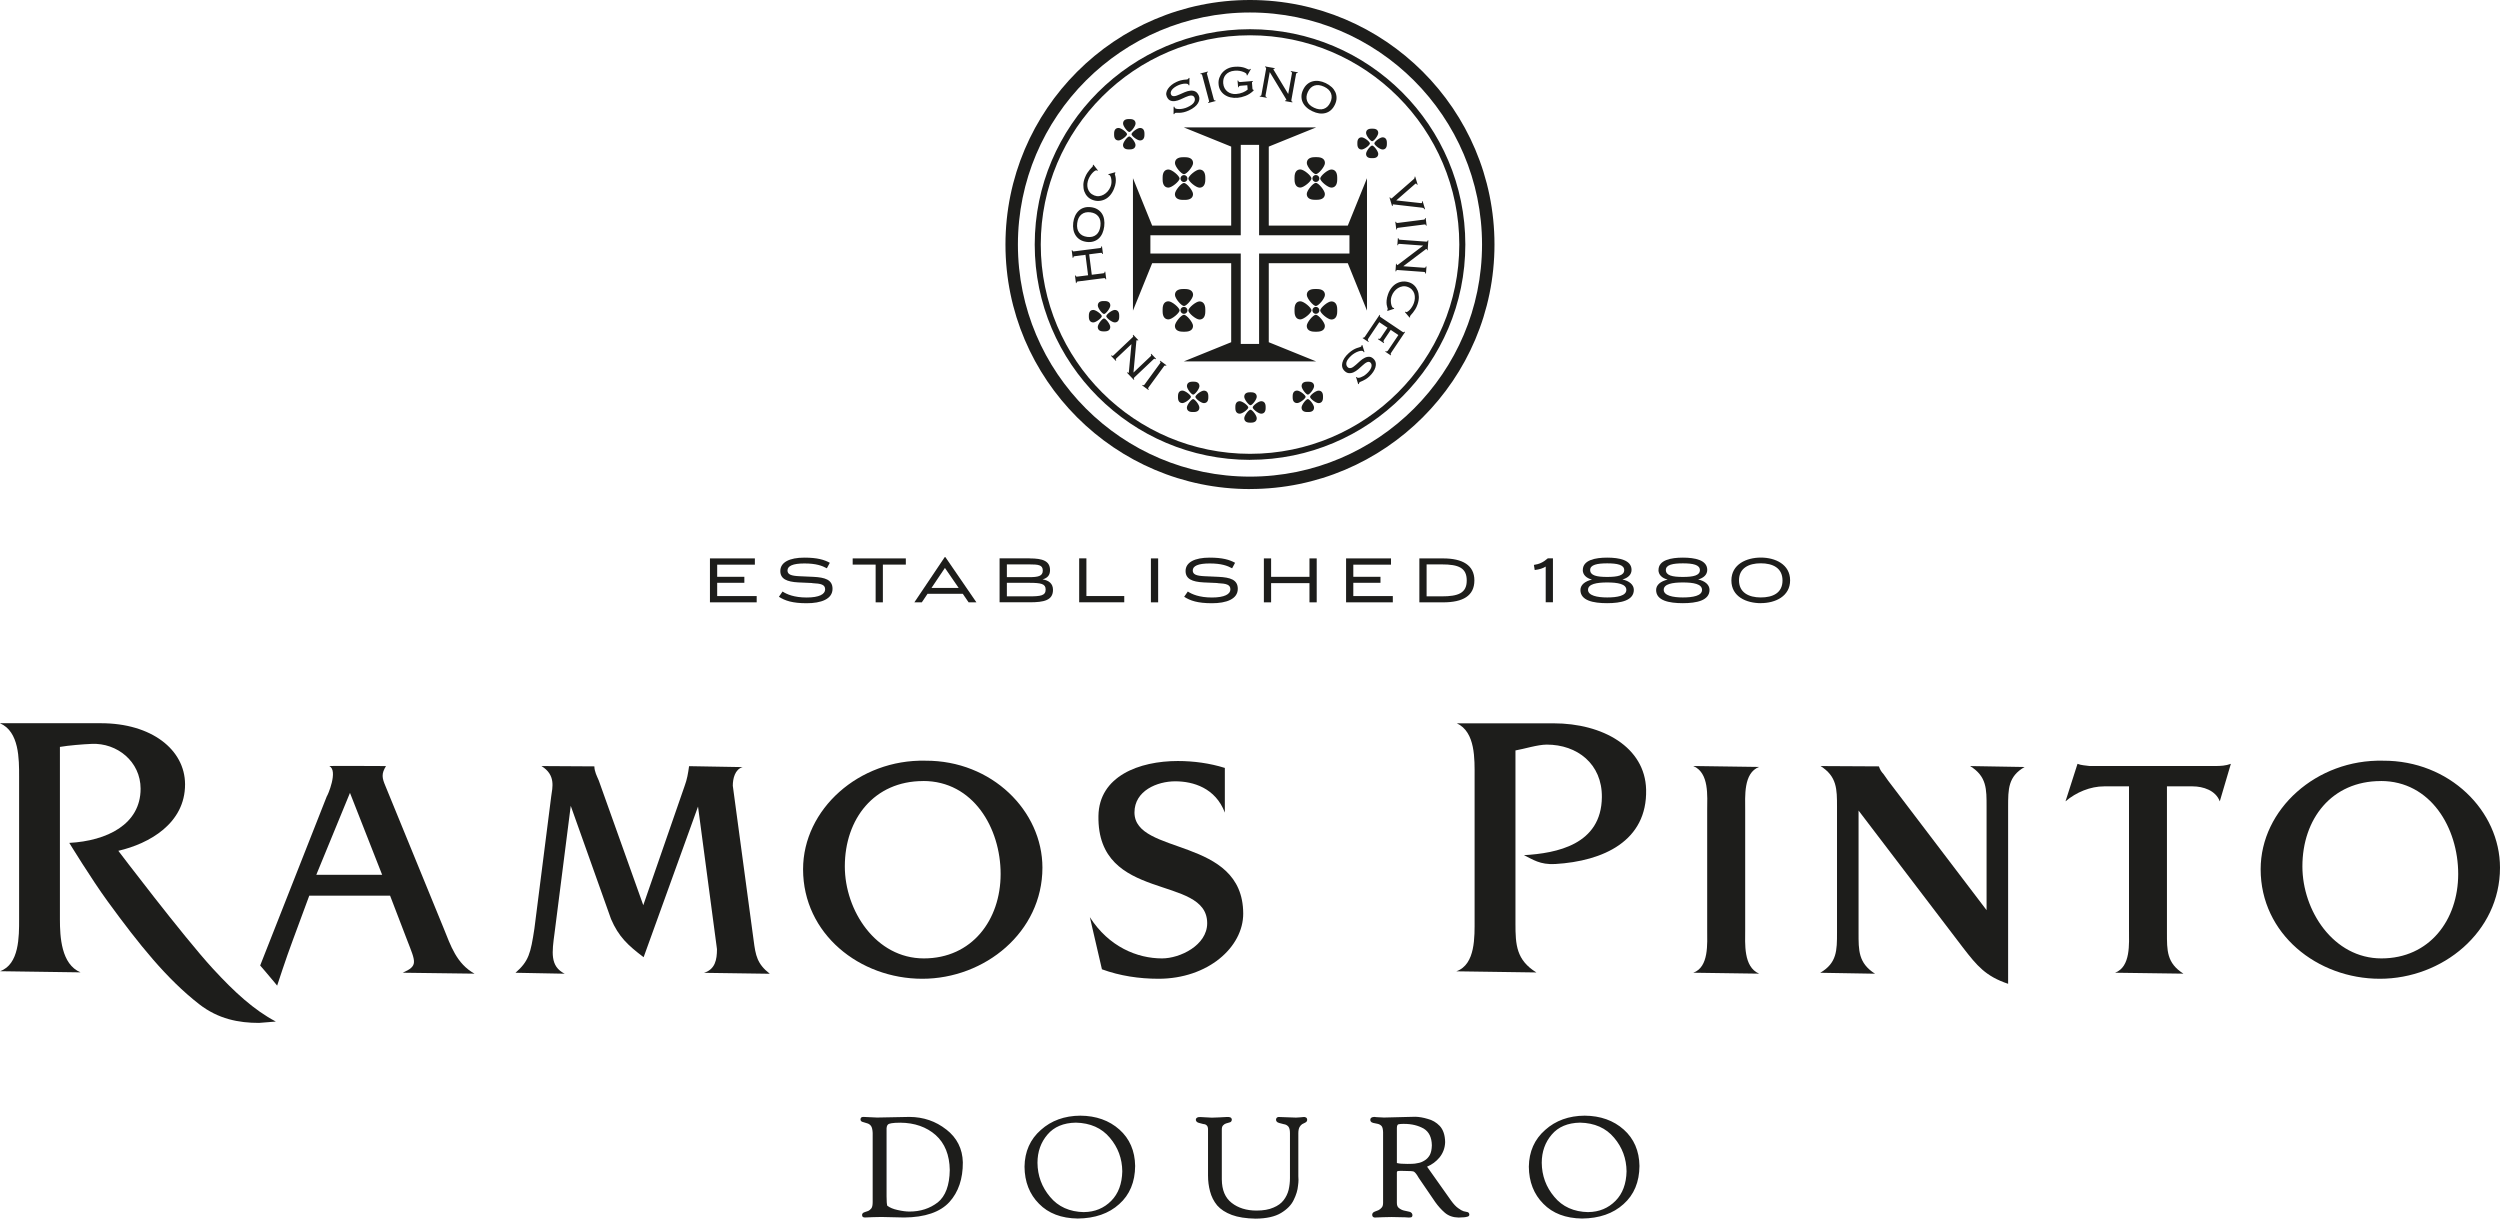 <?xml version="1.0" encoding="UTF-8"?> <svg xmlns="http://www.w3.org/2000/svg" id="logotipo_Ramos_Pinto" data-name="logotipo Ramos Pinto" viewBox="0 0 480.25 234.09"><defs><style> .cls-1, .cls-2 { fill: #1d1d1b; stroke-width: 0px; } .cls-2 { fill-rule: evenodd; } </style></defs><g><path class="cls-2" d="M457.78,146.13c-12.75-.3-23.51,9.33-23.51,20.85,0,12.43,10.88,21.04,22.9,21.04s23.08-8.97,23.08-21.34c0-10.91-9.72-20.61-22.47-20.55ZM457.35,150.03c9.59,0,14.87,9.01,14.87,17.86s-5.52,16.22-14.75,16.22-15.18-9.19-15.18-17.67c0-9.15,5.64-16.4,15.06-16.4Z"></path><path class="cls-2" d="M0,138.94c3.72,1.6,3.67,6.91,3.67,10.25v27.42c0,3.27.05,8.65-3.67,9.96l15.48.22c-3.72-1.53-3.97-6.84-3.97-10.18v-33.13c1.68-.29,4.43-.51,6.1-.58,4.88-.22,9.4,3.39,9.4,8.62,0,6.84-6.46,10.01-13.7,10.4,0,0,4.28,7,7.37,11.23,6.07,8.32,11.32,14.87,17.55,19.73,3.71,2.9,7.67,3.62,11.53,3.62l3.23-.26c-4.17-2.2-7.94-5.63-12.16-10.23-5.71-6.23-18.1-22.57-18.1-22.57,5.97-1.38,12.85-5.28,12.82-12.8-.03-6.62-6.42-11.71-16.18-11.71H0Z"></path><path class="cls-2" d="M416.28,151.06h4.92c2,0,4.43.76,5.22,2.88l2.13-7.21c-.97.36-1.94.42-2.98.42h-24.17c-.79-.12-1.58-.12-2.31-.42l-2.31,7.21c2.06-1.76,4.8-2.88,7.41-2.88h4.79v27.5c0,2.73.36,7.15-2.67,8.3l13.12.18c-3.22-2.06-3.16-4.43-3.16-7.88v-28.1Z"></path><path class="cls-2" d="M357.03,155.71l20.09,26.37c2.67,3.45,4.32,5.46,8.64,6.91v-34.01c0-3.4,0-5.82,3.16-7.64l-10.46-.18c3.22,2,3.16,4.43,3.16,7.82v19.86l-18.92-24.89-.85-1.21c-.42-.48-.67-.79-.91-1.52l-11.21-.06c3.16,2,3.16,4.43,3.16,7.82v24.19c0,3.39,0,5.82-3.22,7.7l10.52.18c-3.22-2.06-3.16-4.49-3.16-7.88v-23.46Z"></path><path class="cls-2" d="M327.95,178.56c0,2.73.36,7.21-2.67,8.3l12.64.18c-3.04-1.33-2.67-5.76-2.67-8.49v-22.85c0-2.73-.36-7.21,2.67-8.37l-12.64-.18c3.1,1.33,2.67,5.76,2.67,8.55v22.85Z"></path><path class="cls-2" d="M279.84,138.94c3.64,1.67,3.43,6.98,3.43,10.26v27.42c0,3.27.21,8.66-3.51,9.97l15.38.22c-3.86-2.4-4.02-5.31-4.02-9.38v-33.27c1.68-.29,4.27-1.12,6.02-1.12,5.83,0,10.64,3.69,10.58,10.09-.09,9.15-8.7,10.78-14.97,11.15,1.68.8,3.06,1.87,6.02,1.7,9.22-.55,17.69-4.41,17.45-14.3-.2-8.15-8.32-12.73-17.8-12.73h-18.59Z"></path><path class="cls-2" d="M235.3,147.52c-2.91-.91-6.01-1.33-9.05-1.33-7.41,0-15.12,2.91-15.24,10.55-.28,16.76,20.89,11.15,20.89,20.61,0,4.24-5.22,6.76-8.68,6.76-4.74,0-10.21-2.21-13.86-7.92l2.32,10.01c3.46,1.27,7.17,1.82,10.87,1.82,9.47,0,16.3-6.06,16.27-12.55-.07-14.84-20.89-11.09-20.89-19.4,0-4.18,4.37-5.98,7.83-5.98s7.74,1.28,9.53,6.01v-8.58Z"></path><path class="cls-2" d="M177.35,150.03c9.59,0,14.87,9.01,14.87,17.86s-5.52,16.22-14.75,16.22-15.18-9.19-15.18-17.67c0-9.15,5.64-16.4,15.06-16.4ZM177.78,146.13c-12.75-.3-23.51,9.33-23.51,20.85,0,12.43,10.88,21.04,22.9,21.04s23.08-8.97,23.08-21.34c0-10.91-9.72-20.61-22.47-20.55Z"></path><path class="cls-2" d="M123.57,173.88l-8.54-23.93c-.36-.85-.85-1.76-.85-2.73l-10.17-.06c2.79,1.7,2.12,4.12,1.88,5.82l-3.23,25.4c-.73,4.8-1.08,6.24-3.63,8.49l9.44.18c-2.85-1.45-2.43-4.12-1.94-7.82l3.11-24.43,7.74,21.75c1.46,3.39,3.22,5.03,6.26,7.33l10.45-28.94,3.64,27.39c0,2.06-.36,3.88-2.49,4.55l12.64.18c-2.43-1.88-2.73-3.51-3.1-6.36l-4.01-29.76c0-1.39.42-3.15,1.88-3.58l-10.28-.18c-.18,1.33-.38,2.55-.86,3.82l-7.94,22.9Z"></path><path class="cls-2" d="M73.41,168.05h-12.65l6.47-15.74,6.18,15.74ZM74.94,172.07l3.28,8.55c1.64,4.24,2.12,4.91-.85,6.24l13.78.18c-3.46-1.94-4.55-5.33-5.95-8.79l-11.15-27.24c-.67-1.57-.82-2.36.1-3.85,0-.01-11.01-.05-10.91,0,1.81.8-.34,5.78-.46,5.81l-12.8,32.5s1.73,1.99,2.79,3.29l.47.58s1.73-5.34,3.01-8.73l3.16-8.55h15.53Z"></path></g><g><g><path class="cls-1" d="M142.99,110.8v1.15h-5.22v2.56h7.59v1.2h-8.98v-8.44h8.63v1.2h-7.24v2.33h5.22Z"></path><path class="cls-1" d="M156.02,112l-2.67-.12c-2.19-.12-3.45-.66-3.45-2.19,0-1.67,1.75-2.57,4.63-2.57,2.49,0,3.81.41,4.88.99l-.57,1.06c-.92-.5-2.06-.93-4.31-.93s-3.25.49-3.25,1.35c0,.78.73,1.03,2.29,1.1l2.67.12c2.23.11,3.69.54,3.69,2.3,0,1.99-2.22,2.77-4.96,2.77s-4.18-.49-5.34-1.24l.7-1.01c.8.53,2.23,1.15,4.64,1.15s3.54-.64,3.54-1.56-.76-1.12-2.49-1.2Z"></path><path class="cls-1" d="M163.8,107.27h10.21v1.19h-4.41v7.25h-1.39v-7.25h-4.41v-1.19Z"></path><path class="cls-1" d="M184.94,114.07h-6.76l-1.1,1.64h-1.43l5.84-8.7h.11l5.97,8.7h-1.5l-1.12-1.64ZM178.94,112.94h5.22l-2.64-3.84-2.58,3.84Z"></path><path class="cls-1" d="M197.8,107.27c2.5,0,3.91.49,3.91,2.26,0,.97-.49,1.51-1.43,1.77,1.19.19,2,.8,2,2.01,0,2.03-1.76,2.39-4.48,2.39h-5.78v-8.44h5.78ZM193.42,110.87h4.27c1.68,0,2.63-.16,2.63-1.26s-.85-1.19-2.63-1.19h-4.27v2.45ZM193.42,114.56h4.22c2.27,0,3.23-.13,3.23-1.31,0-1.1-.84-1.29-3.23-1.29h-4.22v2.6Z"></path><path class="cls-1" d="M215.97,114.5v1.2h-8.66v-8.44h1.39v7.24h7.26Z"></path><path class="cls-1" d="M221.09,107.27h1.39v8.44h-1.39v-8.44Z"></path><path class="cls-1" d="M233.87,112l-2.67-.12c-2.19-.12-3.45-.66-3.45-2.19,0-1.67,1.75-2.57,4.63-2.57,2.49,0,3.81.41,4.88.99l-.57,1.06c-.92-.5-2.06-.93-4.31-.93s-3.25.49-3.25,1.35c0,.78.73,1.03,2.29,1.1l2.67.12c2.23.11,3.69.54,3.69,2.3,0,1.99-2.22,2.77-4.96,2.77s-4.18-.49-5.34-1.24l.7-1.01c.8.53,2.23,1.15,4.64,1.15s3.54-.64,3.54-1.56-.76-1.12-2.49-1.2Z"></path><path class="cls-1" d="M242.79,107.27h1.39v3.54h7.37v-3.54h1.39v8.44h-1.39v-3.69h-7.37v3.69h-1.39v-8.44Z"></path><path class="cls-1" d="M265.19,110.8v1.15h-5.22v2.56h7.59v1.2h-8.98v-8.44h8.63v1.2h-7.24v2.33h5.22Z"></path><path class="cls-1" d="M283.23,111.49c0,2.98-2.21,4.22-6.01,4.22h-4.56v-8.44h4.56c3.73,0,6.01,1.3,6.01,4.22ZM274.05,114.56h2.89c3.18,0,4.82-.61,4.82-3.04s-1.53-3.1-4.82-3.1h-2.89v6.14Z"></path><path class="cls-1" d="M294.82,109.51l-.16-.99c.99-.15,1.74-.45,2.67-1.26h.99v8.44h-1.39v-6.86c-.54.34-1.2.55-2.1.66Z"></path><path class="cls-1" d="M304.06,109.5c0-1.91,2.39-2.38,4.68-2.38s4.68.45,4.68,2.35c0,.91-.66,1.54-1.75,1.85,1.27.26,2.19.99,2.19,1.99,0,2.04-2.46,2.56-5.13,2.56s-5.13-.5-5.13-2.53c0-1,.89-1.69,2.22-2-1.11-.28-1.77-.95-1.77-1.84ZM308.74,114.77c1.92,0,3.68-.31,3.68-1.45s-1.65-1.43-3.68-1.43-3.68.3-3.68,1.41,1.76,1.47,3.68,1.47ZM308.74,110.83c2.03,0,3.27-.28,3.27-1.31s-1.35-1.3-3.27-1.3-3.27.27-3.27,1.27c0,1.06,1.24,1.34,3.27,1.34Z"></path><path class="cls-1" d="M318.6,109.5c0-1.91,2.39-2.38,4.68-2.38s4.68.45,4.68,2.35c0,.91-.66,1.54-1.75,1.85,1.27.26,2.19.99,2.19,1.99,0,2.04-2.46,2.56-5.13,2.56s-5.13-.5-5.13-2.53c0-1,.89-1.69,2.22-2-1.11-.28-1.77-.95-1.77-1.84ZM323.28,114.77c1.92,0,3.68-.31,3.68-1.45s-1.65-1.43-3.68-1.43-3.68.3-3.68,1.41,1.76,1.47,3.68,1.47ZM323.28,110.83c2.03,0,3.27-.28,3.27-1.31s-1.35-1.3-3.27-1.3-3.27.27-3.27,1.27c0,1.06,1.24,1.34,3.27,1.34Z"></path><path class="cls-1" d="M338.27,115.87c-2.77,0-5.67-1.23-5.67-4.36s2.92-4.4,5.67-4.4,5.61,1.3,5.61,4.37-2.84,4.38-5.61,4.38ZM338.24,114.77c2.31,0,4.18-.85,4.18-3.26s-1.87-3.3-4.18-3.3-4.18.93-4.18,3.27,1.87,3.29,4.18,3.29Z"></path></g><path class="cls-1" d="M181.78,216.98c-2.01-1.59-4.39-2.41-7.09-2.42-2.35.05-4.42.09-6.2.12-.85-.04-1.71-.08-2.6-.12-.08,0-.18,0-.35.05-.16.1-.24.25-.24.44,0,.27.19.44.54.51l.81.25c.26.08.49.24.68.5.18.26.28.71.31,1.31v13.31c0,.55-.08.95-.24,1.18-.19.25-.41.42-.61.51-.27.09-.5.17-.68.23-.41.12-.5.36-.5.51l.02.25.06.08c.08.12.21.18.43.19,1.04-.05,2.11-.09,3.19-.1l4.38.1h0c3.99-.03,6.91-1.03,8.69-2.97,1.73-1.9,2.6-4.47,2.58-7.63-.06-2.59-1.13-4.72-3.18-6.31ZM180.13,230.99c-1.51,1.16-3.3,1.75-5.42,1.75h0c-.66,0-1.43-.1-2.29-.3-.82-.17-1.5-.46-1.97-.82-.03-.04-.05-.12-.06-.29-.03-.14-.05-.3-.05-.49-.02-.44-.03-.78-.03-1.03v-12.7c-.03-.56.07-.94.31-1.13.2-.14.77-.31,2.33-.31,2.74.02,5.03.82,6.8,2.38,1.75,1.57,2.66,3.83,2.7,6.71-.04,2.94-.82,5.03-2.32,6.24ZM215.04,216.99c-1.96-1.75-4.48-2.65-7.51-2.67-3.03.02-5.58.94-7.58,2.74-2.05,1.79-3.1,4.16-3.14,7.06.02,2.9.96,5.3,2.79,7.13,1.78,1.83,4.28,2.79,7.43,2.83h0c3.3-.03,5.98-.96,7.97-2.77,2.01-1.78,3.04-4.25,3.06-7.33-.04-2.89-1.06-5.25-3.03-7ZM208.25,232.85c-2.78-.05-4.98-1.04-6.54-2.94-1.58-1.87-2.39-4.07-2.41-6.54,0-2.12.65-3.94,1.92-5.42,1.25-1.48,3.08-2.25,5.44-2.29,2.78.06,4.98,1.03,6.54,2.9,1.56,1.83,2.37,4.01,2.39,6.45-.05,2.39-.76,4.3-2.12,5.67-1.39,1.41-3.15,2.14-5.23,2.16ZM250.9,214.67c.17.14.21.31.21.42,0,.15-.05.41-.35.55-.17.08-.37.18-.6.3-.17.1-.34.28-.5.54-.16.26-.25.68-.25,1.23v8.25c0,.16,0,.39.03.69,0,.32-.03.69-.09,1.12-.07.85-.35,1.77-.83,2.74-.45.96-1.27,1.8-2.43,2.5-1.15.7-2.79,1.07-4.87,1.09h0c-1.86-.03-3.4-.27-4.58-.71-1.21-.45-2.16-1.07-2.83-1.84-.65-.79-1.1-1.69-1.36-2.69-.26-.95-.39-1.97-.39-3.02v-8.98c-.02-.31-.1-.54-.26-.68-.1-.09-.21-.16-.32-.2-.1-.03-.24-.05-.39-.07-.33-.07-.59-.14-.81-.21-.46-.13-.56-.41-.56-.62s.15-.38.44-.47c.19-.03.31-.03.39-.03.74.03,1.48.07,2.25.12.91-.03,1.81-.06,2.71-.12h.56c.45.03.54.31.56.47,0,.17-.04.49-.45.57-.16.06-.38.12-.65.19-.2.06-.38.17-.54.34-.2.17-.28.44-.28.84v9.57c.02,2.06.64,3.53,1.89,4.51,1.25.98,2.85,1.48,4.77,1.48,1.31,0,2.4-.19,3.25-.57.85-.35,1.5-.82,1.95-1.41.46-.59.79-1.27.97-1.99.17-.74.26-1.5.26-2.26v-8.65c0-.6-.11-1.03-.32-1.27-.23-.25-.51-.4-.84-.44-.34-.09-.64-.17-.93-.24-.49-.13-.59-.43-.59-.65.03-.3.2-.47.48-.5,1.14.03,2.25.07,3.36.12.52-.03,1.05-.06,1.55-.12h0c.15,0,.26.04.37.11ZM281.84,232.83c-.16-.02-.39-.07-.68-.15-.27-.08-.62-.28-1.04-.59-.42-.29-.88-.78-1.38-1.47l-4.6-6.5c.94-.4,1.74-.99,2.38-1.76.7-.86,1.06-1.86,1.09-2.96-.02-1.34-.37-2.39-1.04-3.11-.65-.68-1.43-1.13-2.31-1.35-.86-.26-1.64-.39-2.35-.41-.71.02-1.13.03-1.29.03-1.51.05-3.1.09-4.77.12-1.46-.06-1.74-.1-1.85-.12-.51.02-.77.21-.77.55,0,.18.07.49.56.6l.86.18c.29.06.54.2.75.42.17.2.27.6.29,1.17v13.58c0,.43-.09.73-.27.92-.18.22-.4.39-.63.5-.27.11-.5.2-.7.27-.4.15-.49.42-.49.62,0,.11.03.48.5.52,1.08-.05,2.16-.09,3.25-.1,2.52.04,3.15.07,3.3.1.14,0,.26-.01.34-.03.2,0,.34-.17.34-.41,0-.2-.08-.56-.61-.68l-1.04-.23c-.36-.09-.67-.25-.95-.48-.26-.19-.39-.51-.39-.98v-5.69c-.02-.09,0-.2.05-.36,0,0,.07-.1.49-.1h.62c1.4,0,1.9.06,2.06.12.18.08.5.35.98,1.22l3.18,4.66c.55.77,1.17,1.46,1.84,2.04.69.59,1.57.9,2.63.92h0c.21,0,.55-.02,1.04-.05.25-.02.46-.06.63-.11.1-.02.4-.09.4-.38s-.15-.47-.42-.53ZM270.49,223.59c-.43,0-.85-.01-1.26-.04-.29-.02-.53-.05-.74-.1-.08-.02-.13-.04-.15-.04h0s0-6.74,0-6.74c0-.52.18-.65.29-.69.2-.05.49-.08.85-.08h.29c1.42,0,2.68.31,3.74.91,1.01.63,1.52,1.68,1.55,3.21-.02.77-.15,1.39-.39,1.85-.27.47-.61.83-1.03,1.07-.4.25-.81.42-1.23.48-.43.1-.81.15-1.15.15-.26,0-.52.01-.78.01ZM311.92,216.99c-1.96-1.75-4.48-2.65-7.51-2.67-3.03.02-5.58.94-7.58,2.74-2.05,1.79-3.1,4.16-3.14,7.06.02,2.9.96,5.3,2.79,7.13,1.78,1.83,4.28,2.79,7.43,2.83h0c3.3-.03,5.98-.96,7.97-2.77,2.01-1.78,3.04-4.25,3.06-7.33-.04-2.89-1.06-5.25-3.03-7ZM305.12,232.85c-2.78-.05-4.98-1.04-6.54-2.94-1.58-1.87-2.39-4.07-2.41-6.54,0-2.12.65-3.94,1.92-5.42,1.25-1.48,3.08-2.25,5.44-2.29,2.78.06,4.98,1.03,6.54,2.9,1.56,1.83,2.37,4.01,2.39,6.45-.05,2.39-.76,4.3-2.12,5.67-1.39,1.41-3.15,2.14-5.23,2.16Z"></path><g><path class="cls-1" d="M225.62,20.53c0,.06.01.11.03.15.04.1.15.17.31.21s.36.07.6.06c.23,0,.48-.03.75-.09.27-.06.53-.14.78-.26.64-.29,1.07-.6,1.27-.93.2-.32.23-.63.1-.93-.06-.14-.15-.24-.27-.31-.12-.06-.25-.09-.4-.08-.15,0-.31.04-.49.09-.18.06-.36.13-.55.21-.31.14-.64.29-.99.45-.35.16-.69.26-1.02.31-.33.05-.63.02-.91-.09-.28-.11-.51-.36-.68-.74-.11-.24-.15-.5-.1-.76.04-.26.15-.52.32-.77.17-.25.39-.49.67-.72s.61-.43.98-.6c.29-.13.55-.23.79-.29.23-.06.44-.1.61-.12.18-.02.33-.04.45-.04.12,0,.21-.02.28-.06.07-.03.12-.07.14-.11.02-.04.04-.09.06-.14h.15s-.02,1.42-.02,1.42l-.15-.02s-.02-.07-.05-.14c-.02-.05-.09-.09-.2-.12-.11-.03-.26-.04-.44-.04-.18,0-.38.03-.61.08-.23.05-.46.13-.71.24-.55.25-.94.54-1.19.86-.24.32-.3.63-.17.91.06.13.14.22.25.26.11.05.23.06.38.05.15-.01.3-.05.48-.11.17-.06.35-.14.54-.22.32-.15.65-.29,1-.44.35-.15.69-.24,1.03-.28.33-.04.65,0,.93.13.29.12.52.39.71.79.1.22.14.45.12.7-.02.25-.11.51-.26.77s-.37.51-.66.74c-.29.24-.65.46-1.08.66-.37.17-.7.28-.99.35-.29.07-.55.1-.78.11-.23,0-.41,0-.56,0-.15,0-.27,0-.34.04-.07.03-.12.1-.16.22h-.13s.01-1.43.01-1.43h.16ZM232.06,19.68c.1-.03.16-.07.19-.13.02-.06.02-.12,0-.2l-1.31-4.9c-.02-.08-.06-.14-.1-.18-.05-.04-.12-.04-.22-.02l-.03-.13,1.43-.38.03.13c-.1.03-.16.07-.19.12-.02.06-.02.12,0,.2l1.31,4.9c.02.08.06.14.1.17.05.04.12.04.22.02l.03.13-1.43.38-.03-.13ZM237.97,16.77h-.13s-.11-1.3-.11-1.3h.13c.02.21.16.31.42.29l2.4-.2v.13c-.07,0-.12.03-.15.06-.02.04-.03.12-.02.24l.08.97c.01.13.03.21.07.24.03.03.09.06.16.07v.13c-.49.47-1.01.81-1.56,1.02-.55.21-1.06.33-1.52.37-.49.04-.95.01-1.38-.09-.43-.1-.8-.27-1.13-.5-.33-.23-.59-.52-.79-.86-.2-.34-.32-.73-.35-1.16-.04-.44.01-.85.15-1.24.14-.38.34-.73.61-1.03.27-.3.6-.55.99-.74.39-.19.82-.3,1.3-.34s.88-.03,1.21.02c.33.05.6.12.82.2.22.08.38.15.51.22.12.07.22.1.28.09.06,0,.1-.02.12-.05.02-.03.05-.06.07-.1l.14.08-.69,1.21-.14-.08s.04-.08.03-.14c0-.07-.07-.14-.19-.23-.12-.09-.28-.17-.49-.25-.2-.08-.44-.14-.72-.19s-.57-.05-.88-.03c-.42.03-.77.12-1.07.27-.3.15-.53.33-.71.55-.18.22-.31.47-.38.74-.07.27-.09.56-.07.86.03.36.12.68.27.95.15.27.34.49.57.66.23.17.48.3.77.37.28.08.57.1.87.08.49-.04.92-.14,1.3-.3.38-.16.68-.34.92-.55l-.07-.84-1.28.1c-.26.02-.38.11-.37.28M247.47,18.03l.71-3.94c.01-.08,0-.15-.02-.2-.03-.05-.09-.09-.2-.11l.02-.13,1.32.24-.02.13c-.1-.02-.18,0-.22.03-.04.04-.07.1-.09.18l-.9,5c-.01.08,0,.15.02.2.03.05.09.09.19.11l-.02.13-1.41-.25.02-.13c.15.03.23,0,.24-.05,0-.05,0-.1-.02-.13-.02-.04-.04-.07-.05-.1l-3.12-5.16-.81,4.49c-.01.08,0,.15.02.2.03.06.09.09.2.11l-.02.13-1.32-.24.02-.13c.1.02.18,0,.22-.03.05-.04.08-.1.09-.18l.9-5c.01-.08,0-.15-.02-.2-.03-.05-.09-.09-.2-.11l.02-.13,1.86.33-.02.13c-.08-.01-.14-.02-.17,0-.03.01-.05.04-.06.09,0,.02,0,.05.02.08.01.03.03.06.05.08l2.75,4.56h.02ZM255.8,16.71c.31.29.55.62.72.98.16.36.24.75.23,1.15,0,.41-.11.83-.32,1.27-.21.44-.47.79-.78,1.06-.31.27-.66.45-1.04.55s-.78.12-1.21.06c-.42-.06-.85-.2-1.29-.41-.44-.21-.82-.45-1.13-.74-.32-.29-.56-.61-.73-.97-.17-.36-.24-.74-.24-1.15,0-.41.11-.83.32-1.27s.46-.79.78-1.06c.31-.27.66-.45,1.04-.55.38-.1.79-.13,1.21-.07s.86.19,1.3.4c.44.21.81.46,1.13.75M252.5,16.44c-.54.18-.96.59-1.26,1.22-.3.63-.34,1.22-.14,1.75.2.54.65.97,1.34,1.29.69.32,1.3.39,1.85.21.54-.18.96-.59,1.26-1.22s.34-1.22.14-1.75c-.2-.54-.65-.97-1.34-1.29-.69-.32-1.3-.39-1.85-.21M267.05,37.91c.03.1.06.16.1.19.04.03.07.04.11.03.05-.02.09-.03.11-.05.02-.01.06-.04.11-.09l4.01-3.5c.14-.12.22-.21.24-.28.03-.07.02-.16,0-.25l.13-.04.47,1.54-.13.04c-.06-.19-.14-.26-.26-.23-.03,0-.06.03-.08.05-.03.03-.06.05-.09.08l-3.55,3.1,4.64.51s.08,0,.11.01c.03,0,.06,0,.09,0,.06-.02.1-.05.12-.1.02-.05.01-.13-.02-.23l.13-.04.46,1.52-.13.04c-.03-.1-.08-.17-.15-.22-.07-.05-.19-.08-.34-.1l-5.25-.6s-.06,0-.12-.02c-.06,0-.11,0-.15,0-.04.01-.06.03-.08.07-.02.04,0,.11.02.21l-.13.04-.5-1.64.13-.04ZM268.18,42.6c.01.1.05.17.1.2.05.03.12.04.2.03l5.03-.64c.08-.01.14-.04.19-.08.04-.04.06-.12.04-.22l.13-.02.19,1.46-.13.02c-.01-.1-.05-.17-.1-.2-.05-.03-.12-.04-.2-.03l-5.04.64c-.08,0-.14.04-.19.08s-.06.12-.04.22l-.13.02-.19-1.46.13-.02ZM269.62,51.15l3.99.29c.08,0,.15,0,.2-.04.05-.03.08-.1.09-.21h.13s-.1,1.35-.1,1.35h-.13c0-.11-.01-.19-.06-.23-.05-.04-.11-.06-.19-.07l-5.06-.37c-.08,0-.15,0-.2.04-.05.03-.08.1-.09.21h-.13s.1-1.44.1-1.44h.14c-.01.16.01.24.07.24.05,0,.1,0,.13-.04.04-.03.07-.05.09-.06l4.8-3.64-4.55-.33c-.08,0-.15,0-.2.04-.05.03-.08.1-.09.21h-.13s.1-1.35.1-1.35h.13c0,.11.01.19.06.23.05.04.11.06.19.07l5.06.37c.08,0,.15,0,.2-.04.05-.03.08-.1.09-.21h.13s-.14,1.89-.14,1.89h-.13c0-.09,0-.15-.02-.18-.02-.03-.05-.05-.09-.05-.02,0-.05,0-.08.02-.03.02-.05.04-.08.06l-4.25,3.21v.02ZM266.46,59.54c.06-.02.11-.07.13-.13.01-.04,0-.12-.06-.27-.05-.14-.1-.33-.14-.57-.04-.24-.05-.53-.02-.87.03-.34.11-.73.27-1.17.17-.49.41-.92.69-1.27.29-.36.61-.63.98-.83.37-.2.76-.31,1.18-.35.42-.03.84.03,1.27.18.36.13.67.32.94.59.27.27.48.59.63.96.15.37.22.79.23,1.24,0,.46-.08.94-.26,1.44-.12.35-.26.65-.42.91-.16.25-.31.47-.45.65-.14.18-.27.32-.37.43-.11.11-.17.19-.19.24-.02.06-.02.09-.01.11.01.02.03.05.05.08l-.13.1-.89-1.05.11-.11s.06.08.12.1c.06.02.15,0,.27-.08.12-.07.26-.19.41-.34.15-.15.29-.34.44-.57.15-.23.27-.48.37-.76.1-.28.16-.58.18-.89.02-.31-.02-.61-.1-.89-.09-.28-.24-.54-.45-.77-.21-.23-.5-.42-.87-.55-.32-.11-.63-.14-.94-.09-.31.05-.61.16-.88.33-.27.17-.52.39-.73.66-.21.27-.38.56-.49.89-.09.25-.14.51-.15.76,0,.25.01.49.05.7.04.21.1.39.17.54.07.14.14.23.21.25.06.02.12.02.17,0l.04.17-1.29.42-.05-.17ZM269.62,63.84c.06,0,.12-.05.18-.14l.11.08-2.61,3.89c-.11.16-.16.27-.16.33,0,.06.03.12.1.16l-.07.11-1.06-.71.07-.11c.08.05.16.07.24.05.08-.02.17-.1.26-.24l1.95-2.9-1.47-.99-1.26,1.88c-.08.11-.12.22-.13.31,0,.1.03.18.13.24l-.08.11-1.12-.76.07-.11c.09.06.18.08.25.05.07-.03.16-.11.24-.24l1.28-1.9-1.58-1.06-2.08,3.1c-.09.13-.13.24-.12.33,0,.09.06.18.18.26l-.07.11-1.11-.74.08-.11c.12.08.25.01.39-.21l2.79-4.16.11.07c-.06.09-.08.16-.06.22s.06.11.13.15l4.21,2.83c.07.05.13.07.19.06M261.96,67.63c-.02-.05-.04-.1-.07-.13-.07-.08-.19-.11-.36-.11-.17,0-.37.04-.59.12-.22.07-.45.18-.69.32-.24.14-.46.3-.66.48-.52.48-.83.9-.93,1.27-.09.37-.03.67.19.92.11.12.22.19.35.21.13.02.26,0,.4-.04.14-.05.29-.13.43-.24.15-.11.3-.23.46-.37.25-.23.52-.47.81-.73.29-.25.58-.46.88-.6.3-.15.6-.21.9-.19.3.02.59.19.88.5.18.2.29.43.33.69.04.26.01.54-.07.83-.08.29-.23.58-.43.89-.2.3-.45.59-.75.87-.24.22-.46.39-.66.51-.2.13-.39.23-.55.3-.16.08-.3.14-.41.18-.11.04-.2.09-.25.14-.06.06-.1.11-.1.15,0,.05-.01.1-.02.15l-.14.05-.41-1.36.14-.02s.04.06.09.11c.03.04.11.06.23.05.12,0,.26-.04.43-.09.17-.06.35-.15.55-.26.2-.12.4-.27.6-.45.45-.41.74-.8.87-1.18.13-.38.09-.69-.12-.92-.1-.1-.2-.16-.32-.17-.12-.01-.24.01-.37.07-.13.06-.28.14-.42.25-.14.11-.29.24-.45.38-.26.24-.53.48-.82.73-.29.25-.59.44-.89.58-.31.14-.62.19-.93.16-.31-.03-.62-.21-.92-.54-.16-.18-.27-.39-.33-.63-.06-.24-.05-.51.02-.81.07-.29.2-.6.4-.91.2-.32.48-.63.83-.95.3-.27.58-.48.84-.63.26-.15.5-.27.71-.34.21-.08.39-.14.54-.17.15-.04.25-.09.31-.14.05-.05.08-.14.08-.26l.13-.03.42,1.36-.16.04ZM223.99,70.28c-.08-.06-.15-.08-.21-.07-.06.02-.11.06-.16.12l-2.99,4.1c-.05.07-.07.13-.07.19,0,.06.04.12.13.18l-.08.11-1.19-.87.08-.11c.08.06.16.08.21.07.06-.02.11-.06.16-.13l2.99-4.1c.05-.07.07-.13.07-.19s-.04-.12-.13-.18l.08-.11,1.19.87-.08.11ZM217.36,66.1l-2.91,2.75c-.06.06-.09.11-.1.18-.01.06.02.13.09.2l-.1.09-.92-.97.1-.09c.07.08.14.11.2.1.06,0,.12-.04.18-.09l3.69-3.49c.06-.06.09-.11.1-.18,0-.06-.02-.13-.09-.2l.1-.09.98,1.04-.1.09c-.1-.11-.18-.14-.22-.1-.04.04-.06.08-.06.12,0,.04,0,.08-.01.11l-.55,6,3.31-3.14c.06-.06.09-.11.1-.18,0-.06-.02-.13-.09-.2l.1-.09.92.97-.1.09c-.07-.08-.14-.11-.2-.1-.06,0-.12.04-.18.09l-3.69,3.49c-.06.06-.09.12-.1.18,0,.06.02.13.09.2l-.1.09-1.3-1.37.1-.09c.06.06.1.09.13.1.03,0,.07,0,.1-.03.02-.02.03-.04.03-.07,0-.03,0-.06,0-.1l.49-5.3-.02-.02ZM211.51,47.56s.06-.12.05-.22l.13-.02.19,1.46-.13.02c-.01-.1-.05-.17-.1-.2-.05-.03-.12-.04-.2-.03l-2.22.28.5,3.93,2.22-.28c.08-.01.14-.04.19-.08.04-.04.06-.12.05-.22l.13-.02.19,1.46-.13.02c-.01-.1-.05-.17-.1-.2-.05-.03-.12-.04-.2-.03l-5.03.64c-.08.01-.14.04-.19.08-.04.04-.06.12-.04.22l-.13.02-.19-1.46.13-.02c.01.11.05.17.1.2.05.03.12.04.2.03l2.09-.26-.5-3.93-2.09.27c-.08.01-.14.04-.19.08-.04.04-.06.12-.05.22l-.13.02-.19-1.46.13-.02c.01.1.05.17.1.2.05.03.12.04.2.03l5.03-.64c.08-.01.14-.04.19-.08M206.53,41.46c.18-.39.42-.72.71-.99.29-.27.63-.46,1.02-.58.39-.12.83-.15,1.31-.09.48.06.9.19,1.25.41.35.21.63.48.85.81.22.33.36.71.43,1.13.07.42.08.87.02,1.35-.06.48-.18.92-.35,1.31-.17.39-.4.72-.69.99-.29.27-.63.46-1.02.58-.39.12-.83.15-1.31.09-.48-.06-.9-.2-1.25-.41-.35-.21-.63-.48-.85-.81-.22-.33-.37-.71-.45-1.13-.08-.42-.09-.87-.03-1.36.06-.48.18-.92.36-1.31M207.31,44.69c.34.46.86.73,1.56.82.69.09,1.26-.05,1.71-.41.45-.36.71-.92.81-1.68.09-.75-.03-1.36-.38-1.82-.35-.46-.86-.73-1.56-.82-.69-.08-1.26.05-1.71.42-.45.36-.72.92-.81,1.67-.09.76.03,1.36.38,1.82M214.29,33.25c-.06.02-.11.07-.13.13-.01.03,0,.12.05.27.05.14.09.33.12.58.03.24.03.53-.01.87-.04.34-.14.72-.32,1.16-.19.48-.44.9-.74,1.25-.3.35-.64.61-1.01.79-.37.18-.77.28-1.19.3-.42.02-.84-.06-1.26-.23-.35-.14-.66-.35-.92-.63-.26-.28-.45-.6-.59-.98-.13-.38-.19-.8-.18-1.25.01-.46.12-.93.32-1.43.14-.35.29-.64.46-.89.17-.25.33-.46.47-.63.15-.17.28-.31.39-.42.11-.1.17-.18.19-.23.02-.06.03-.09.02-.11-.01-.02-.03-.05-.05-.08l.13-.09.85,1.09-.12.11s-.06-.08-.11-.11c-.06-.02-.15,0-.28.07-.13.07-.27.18-.42.33-.15.15-.31.33-.46.55-.15.22-.29.47-.4.74-.11.28-.18.57-.22.88-.03.31,0,.61.07.89.08.28.22.55.42.79.2.24.48.43.84.58.31.12.62.17.94.13.32-.04.61-.14.89-.3.28-.16.53-.37.76-.63.22-.26.4-.55.53-.87.1-.25.16-.5.18-.75.02-.25,0-.49-.03-.7-.03-.21-.08-.4-.15-.54s-.13-.23-.2-.26c-.06-.02-.12-.03-.17,0l-.03-.17,1.3-.37.04.17ZM258.91,43.34h-15.18v-15.18l9.11-3.69h-25.44l9.11,3.69v15.18h-15.18l-3.69-9.11v25.44l3.69-9.11h15.18v15.18l-9.11,3.69h25.44l-9.11-3.69v-15.18h15.18l3.69,9.11v-25.44l-3.69,9.11ZM259.23,48.71h-17.36v17.36h-3.52v-17.36h-17.36v-3.52h17.36v-17.36h3.52v17.36h17.36v3.52ZM218.14,23.73c0,.51-.84,1.61-1.2,1.63-.36-.02-1.2-1.12-1.2-1.63s.33-.86,1.06-.86h.28c.73,0,1.06.35,1.06.86M216.79,28.7h.28c.73,0,1.06-.35,1.06-.86s-.84-1.61-1.2-1.63c-.36.02-1.2,1.12-1.2,1.63s.33.86,1.06.86M219.85,25.92v-.28c0-.73-.35-1.06-.86-1.06s-1.61.84-1.63,1.2c.02.36,1.12,1.2,1.63,1.2s.86-.33.86-1.06M214.02,25.64v.28c0,.73.35,1.06.86,1.06s1.61-.84,1.63-1.2c-.02-.36-1.12-1.2-1.63-1.2s-.86.33-.86,1.06M213.29,58.69c0,.51-.84,1.61-1.2,1.63-.36-.02-1.2-1.12-1.2-1.63s.33-.86,1.06-.86h.28c.73,0,1.06.35,1.06.86M211.94,63.66h.28c.73,0,1.06-.35,1.06-.86s-.84-1.61-1.2-1.63c-.36.02-1.2,1.12-1.2,1.63s.33.86,1.06.86M215,60.88v-.28c0-.73-.35-1.06-.86-1.06s-1.61.84-1.63,1.2c.02.36,1.12,1.2,1.63,1.2s.86-.33.86-1.06M209.17,60.6v.28c0,.73.35,1.06.86,1.06s1.61-.84,1.63-1.2c-.02-.36-1.12-1.2-1.63-1.2s-.86.33-.86,1.06M241.42,76.22c0,.51-.84,1.61-1.2,1.63-.36-.02-1.2-1.12-1.2-1.63s.33-.86,1.06-.86h.28c.73,0,1.06.35,1.06.86M240.08,81.19h.28c.73,0,1.06-.35,1.06-.86s-.84-1.61-1.2-1.63c-.36.02-1.2,1.12-1.2,1.63s.33.86,1.06.86M243.13,78.41v-.28c0-.73-.35-1.06-.86-1.06s-1.61.84-1.63,1.2c.02.36,1.12,1.2,1.63,1.2s.86-.33.86-1.06M237.31,78.13v.28c0,.73.35,1.06.86,1.06s1.61-.84,1.63-1.2c-.02-.36-1.12-1.2-1.63-1.2s-.86.33-.86,1.06M230.41,74.18c0,.51-.84,1.61-1.2,1.63-.36-.02-1.2-1.12-1.2-1.63s.33-.86,1.06-.86h.28c.73,0,1.06.35,1.06.86M229.06,79.15h.28c.73,0,1.06-.35,1.06-.86s-.84-1.61-1.2-1.63c-.36.02-1.2,1.12-1.2,1.63s.33.86,1.06.86M232.12,76.38v-.28c0-.73-.35-1.06-.86-1.06s-1.61.84-1.63,1.2c.02.36,1.12,1.2,1.63,1.2s.86-.33.86-1.06M226.29,76.09v.28c0,.73.35,1.06.86,1.06s1.61-.84,1.63-1.2c-.02-.36-1.12-1.2-1.63-1.2s-.86.33-.86,1.06M252.44,74.18c0,.51-.84,1.61-1.2,1.63-.36-.02-1.2-1.12-1.2-1.63s.33-.86,1.06-.86h.28c.73,0,1.06.35,1.06.86M251.09,79.15h.28c.73,0,1.06-.35,1.06-.86s-.84-1.61-1.2-1.63c-.36.02-1.2,1.12-1.2,1.63s.33.86,1.06.86M254.15,76.38v-.28c0-.73-.35-1.06-.86-1.06s-1.61.84-1.63,1.2c.02.36,1.12,1.2,1.63,1.2s.86-.33.86-1.06M248.32,76.09v.28c0,.73.35,1.06.86,1.06s1.61-.84,1.63-1.2c-.02-.36-1.12-1.2-1.63-1.2s-.86.33-.86,1.06M264.76,25.55c0,.49-.82,1.57-1.17,1.58-.35-.02-1.17-1.09-1.17-1.58s.32-.83,1.03-.83h.28c.71,0,1.03.34,1.03.83M263.45,30.38h.28c.71,0,1.03-.34,1.03-.83s-.82-1.57-1.17-1.59c-.35.02-1.17,1.09-1.17,1.59s.32.83,1.03.83M266.42,27.69v-.28c0-.71-.34-1.03-.83-1.03s-1.57.82-1.58,1.17c.02.35,1.09,1.17,1.58,1.17s.83-.32.83-1.03M260.75,27.41v.28c0,.71.34,1.03.83,1.03s1.57-.82,1.58-1.17c-.02-.35-1.09-1.17-1.58-1.17s-.83.32-.83,1.03M252.98,30.19h-.41c-1.05,0-1.53.46-1.53,1.13s1.22,2.12,1.74,2.14c.52-.02,1.74-1.47,1.74-2.14s-.48-1.13-1.53-1.13M252.57,38.38h.41c1.05,0,1.53-.46,1.53-1.12s-1.22-2.12-1.74-2.14c-.52.02-1.74,1.47-1.74,2.14s.48,1.12,1.53,1.12M256.88,34.5v-.41c0-1.05-.46-1.53-1.13-1.53s-2.12,1.22-2.14,1.74c.02.52,1.47,1.74,2.14,1.74s1.13-.48,1.13-1.53M248.68,34.09v.41c0,1.05.46,1.53,1.12,1.53s2.12-1.22,2.14-1.74c-.02-.52-1.47-1.74-2.14-1.74s-1.12.48-1.12,1.53M253.45,34.29c0-.37-.3-.67-.67-.67s-.67.3-.67.67.3.67.67.67.67-.3.67-.67M252.98,55.52h-.41c-1.05,0-1.53.46-1.53,1.13s1.22,2.12,1.74,2.14c.52-.02,1.74-1.47,1.74-2.14s-.48-1.13-1.53-1.13M252.57,63.72h.41c1.05,0,1.53-.46,1.53-1.12s-1.22-2.12-1.74-2.14c-.52.02-1.74,1.47-1.74,2.14s.48,1.12,1.53,1.12M256.88,59.84v-.41c0-1.05-.46-1.53-1.13-1.53s-2.12,1.22-2.14,1.74c.02.52,1.47,1.74,2.14,1.74s1.13-.48,1.13-1.53M248.68,59.42v.41c0,1.05.46,1.53,1.12,1.53s2.12-1.22,2.14-1.74c-.02-.52-1.47-1.74-2.14-1.74s-1.12.48-1.12,1.53M253.45,59.62c0-.37-.3-.67-.67-.67s-.67.3-.67.67.3.67.67.67.67-.3.67-.67M227.65,55.52h-.41c-1.05,0-1.53.46-1.53,1.13s1.22,2.12,1.74,2.14c.52-.02,1.74-1.47,1.74-2.14s-.48-1.13-1.53-1.13M227.24,63.72h.41c1.05,0,1.53-.46,1.53-1.12s-1.22-2.12-1.74-2.14c-.52.02-1.74,1.47-1.74,2.14s.48,1.12,1.53,1.12M231.54,59.84v-.41c0-1.05-.46-1.53-1.12-1.53s-2.12,1.22-2.14,1.74c.02.52,1.47,1.74,2.14,1.74s1.12-.48,1.12-1.53M223.34,59.42v.41c0,1.05.46,1.53,1.12,1.53s2.12-1.22,2.14-1.74c-.02-.52-1.47-1.74-2.14-1.74s-1.12.48-1.12,1.53M228.11,59.62c0-.37-.3-.67-.67-.67s-.67.3-.67.67.3.67.67.67.67-.3.67-.67M227.65,30.2h-.41c-1.05,0-1.53.46-1.53,1.13s1.22,2.12,1.74,2.14c.52-.02,1.74-1.47,1.74-2.14s-.48-1.13-1.53-1.13M227.24,38.4h.41c1.05,0,1.53-.46,1.53-1.12s-1.22-2.12-1.74-2.14c-.52.02-1.74,1.47-1.74,2.14s.48,1.12,1.53,1.12M231.54,34.51v-.41c0-1.05-.46-1.53-1.12-1.53s-2.12,1.22-2.14,1.74c.02.52,1.47,1.74,2.14,1.74s1.12-.48,1.12-1.53M223.34,34.1v.41c0,1.05.46,1.53,1.12,1.53s2.12-1.22,2.14-1.74c-.02-.52-1.47-1.74-2.14-1.74s-1.12.48-1.12,1.53M228.11,34.3c0-.37-.3-.67-.67-.67s-.67.3-.67.67.3.67.67.67.67-.3.67-.67"></path><path class="cls-1" d="M240.13,88.34c-22.81,0-41.36-18.56-41.36-41.36S217.32,5.61,240.13,5.61s41.36,18.56,41.36,41.36-18.56,41.36-41.36,41.36M240.13,6.78c-22.16,0-40.2,18.03-40.2,40.2s18.03,40.2,40.2,40.2,40.2-18.03,40.2-40.2-18.03-40.2-40.2-40.2"></path><path class="cls-1" d="M240.12,93.95c-25.9,0-46.97-21.07-46.97-46.97S214.22,0,240.12,0s46.97,21.07,46.97,46.97-21.07,46.97-46.97,46.97M240.12,2.4c-24.58,0-44.58,20-44.58,44.58s20,44.58,44.58,44.58,44.58-20,44.58-44.58S264.7,2.4,240.12,2.4"></path></g></g></svg> 